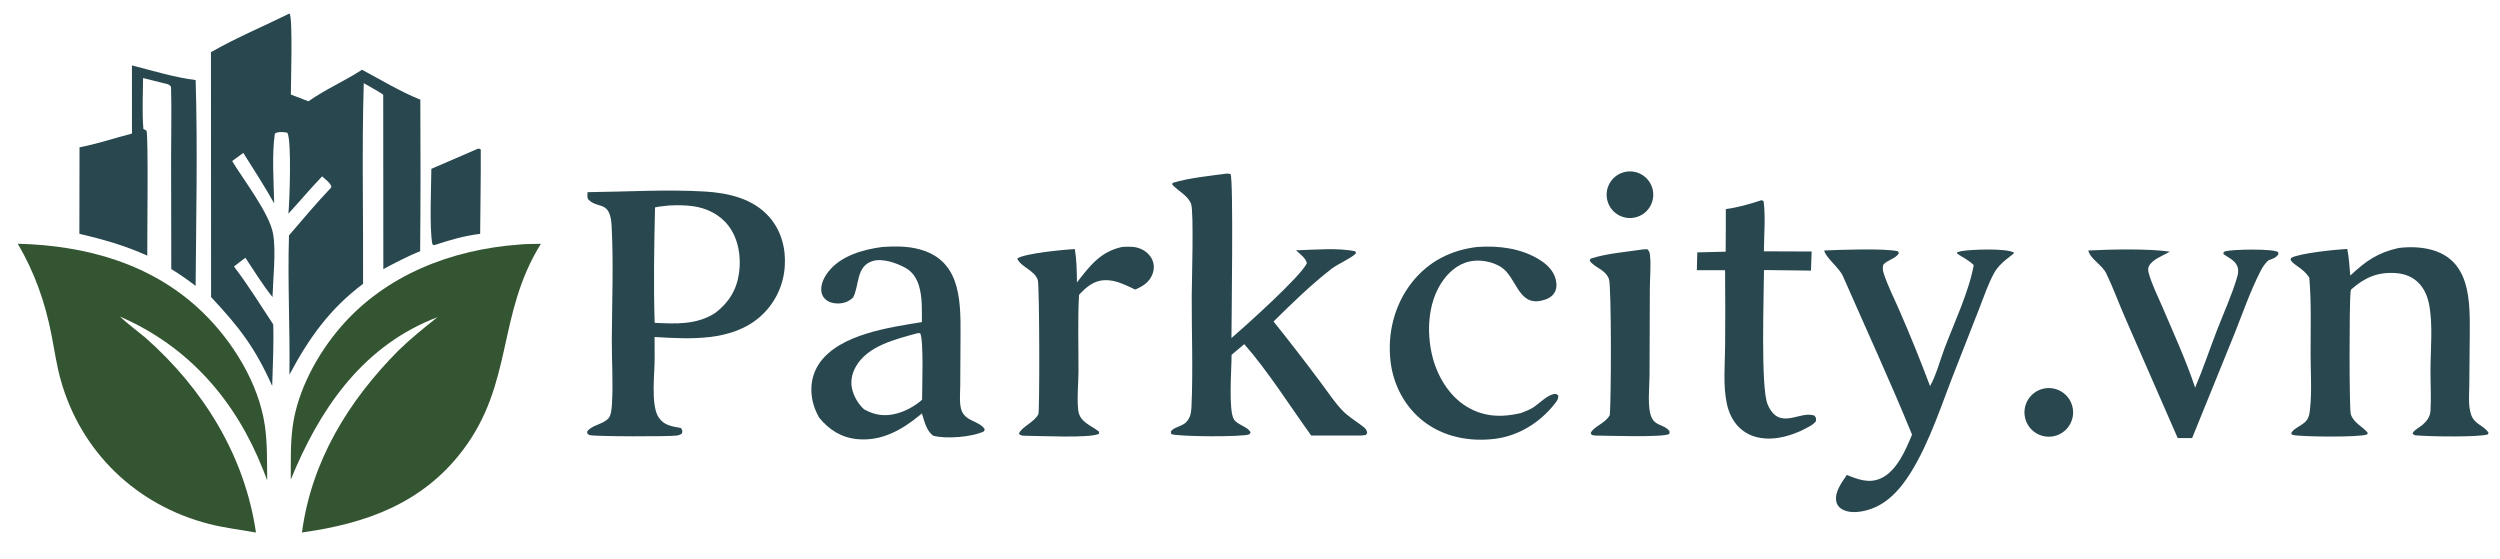 <svg version="1.1" xmlns="http://www.w3.org/2000/svg" style="display: block;" viewBox="0 0 2048 458" width="1145" height="256" preserveAspectRatio="none">
<path transform="translate(0,0)" fill="rgb(255,255,255)" d="M 0 0 L 2048 0 L 2048 458 L 0 458 L 0 0 z"/>
<path transform="translate(0,0)" fill="rgb(40,71,79)" d="M 237.195 11.044 C 239.971 14.365 238.267 69.293 238.261 77.457 L 252.663 83.014 C 266.428 73.286 282.37 66.377 296.566 57.146 C 312.121 65.499 327.978 75.058 344.334 81.673 C 344.604 123.046 344.554 164.42 344.183 205.792 C 333.799 210.045 323.937 215.237 314.033 220.484 L 313.934 77.583 C 308.91 74.129 303.284 71.234 298.007 68.159 C 296.328 122.797 297.736 177.868 297.43 232.549 C 270.098 253.058 252.95 277.18 237.098 307.015 C 237.624 268.992 235.544 230.849 236.743 192.851 C 248.045 179.7 259.208 166.383 271.15 153.805 L 271.518 153.035 C 270.729 149.907 266.269 146.702 263.913 144.508 C 254.415 154.332 245.53 165.004 236.266 175.08 C 237.231 165.303 239.005 115.065 235.419 108.758 C 234.617 108.555 233.801 108.413 232.978 108.333 C 230.478 108.113 227.054 107.922 225.155 109.544 C 222.621 126.955 224.24 148.843 224.619 166.62 C 216.696 152.575 207.943 138.918 199.315 125.297 L 190.166 131.953 C 199.418 147.274 220.848 174.97 223.713 191.569 C 226.215 206.069 223.691 228.157 223.238 243.456 C 215.151 233.3 208.21 222.032 201.03 211.215 C 197.817 213.462 194.764 216.002 191.669 218.412 C 203.168 233.375 213.387 250.041 223.816 265.799 C 224.399 282.459 223.386 299.582 222.993 316.261 C 208.939 284.91 196.355 268.465 172.922 243.425 L 172.809 42.761 C 193.254 31.029 216.004 21.497 237.195 11.044 z"/>
<path transform="translate(0,0)" fill="rgb(52,85,50)" d="M 425.06 200.416 C 430.935 199.756 437.178 199.969 443.105 199.789 C 406.849 258.016 420.969 313.892 378.881 369.236 C 345.918 412.58 299.479 429.135 247.373 436.283 C 255.185 377.611 285.619 328.184 326.682 286.931 C 336.608 277.238 347.438 268.604 358.273 259.965 C 356.499 260.596 354.744 261.278 353.01 262.01 C 294.808 286.439 261.149 336.903 238.23 392.923 C 238.266 378.655 237.841 363.765 239.739 349.61 C 243.697 320.109 259.943 290.146 279.196 267.847 C 316.037 225.177 369.988 204.499 425.06 200.416 z"/>
<path transform="translate(0,0)" fill="rgb(52,85,50)" d="M 14.521 199.705 C 70.413 201.111 124.861 216.001 166.066 255.951 C 190.802 279.933 211.973 314.234 216.991 348.776 C 219.123 363.454 218.665 378.779 218.886 393.605 C 217.798 390.729 216.689 387.861 215.561 385 C 193.166 328.322 154.82 283.932 98.178 259.373 C 104.754 265.407 111.981 270.873 118.905 276.506 C 166.311 318.282 200.598 373.33 209.672 436.362 C 196.783 434.026 183.931 432.567 171.198 429.3 C 111.783 414.055 66.235 370.477 49.703 311.204 C 46.342 299.155 44.574 286.635 42.178 274.366 C 36.984 247.78 28.359 223.094 14.521 199.705 z"/>
<path transform="translate(0,0)" fill="rgb(40,71,79)" d="M 481.297 157.467 C 513.002 157.145 545.794 155.068 577.37 156.932 C 596.568 158.065 616.818 162.659 630.081 177.649 C 639.794 188.628 643.817 203.213 642.915 217.688 C 642.066 233.727 634.819 248.756 622.798 259.409 C 599.5 279.945 565.126 277.886 536.22 276.12 L 536.299 292.383 C 536.527 305.069 532.707 332.036 539.703 342.237 C 544.138 348.704 550.719 349.419 557.798 350.683 C 559.06 352.758 559.221 352.764 558.706 355.112 C 557.461 356.105 556.201 356.618 554.644 356.868 C 548.749 357.817 487.185 357.743 482.886 356.498 C 482.428 356.365 481.535 355.508 481.108 355.195 L 480.997 353.641 C 484.502 348.325 493.994 347.75 498.391 342.854 C 500.69 340.294 501.077 334.59 501.291 331.262 C 502.419 313.709 501.099 295.348 501.198 277.657 C 501.37 247.044 502.654 215.665 501.036 185.129 C 499.915 163.961 490.201 171.391 482.33 163.822 C 480.739 162.291 481.312 159.565 481.297 157.467 z"/>
<path transform="translate(0,0)" fill="rgb(255,255,255)" d="M 548.07 168.382 C 554.521 168.091 560.991 168.052 567.406 168.903 C 578.869 170.422 589.713 175.727 596.814 185.054 C 604.936 195.722 607.206 210.308 605.471 223.363 C 603.629 237.226 597.16 247.814 586.125 256.291 C 570.798 266.313 553.773 265.328 536.293 264.539 C 535.297 233.234 535.886 201.239 536.603 169.917 C 540.321 169.108 544.287 168.847 548.07 168.382 z"/>
<path transform="translate(0,0)" fill="rgb(40,71,79)" d="M 722.89 202.356 C 732.011 201.782 741.051 201.598 750.043 203.512 C 786.47 211.268 787.029 244.015 786.874 274.079 L 786.632 315.907 C 786.625 321.946 785.587 331.225 787.882 336.762 C 791.487 345.461 802.303 344.895 806.716 351.696 L 806.061 353.425 C 796.394 358.191 774.987 359.838 764.557 357.041 C 758.819 353.019 757.266 345.044 755.216 338.739 C 754.718 339.177 754.213 339.608 753.7 340.03 C 738.858 352.289 722.172 361.754 702.292 359.824 C 689.169 358.55 679.309 352.232 671.113 342.296 C 668.286 337.373 666.257 332.182 665.291 326.587 C 663.503 316.232 665.386 305.836 671.531 297.209 C 688.204 273.801 728.609 268.264 755.216 263.916 C 755.191 254.192 755.665 243.865 752.902 234.449 C 751.003 227.975 747.487 222.59 741.477 219.335 C 734.229 215.411 722.938 211.428 714.845 213.912 C 701.067 218.141 704.142 233.951 698.815 243.831 C 696.159 246.295 693.533 247.738 689.927 248.362 C 685.754 249.084 680.607 248.58 677.104 246.004 C 674.745 244.27 673.24 241.783 672.855 238.881 C 672.094 233.149 675.049 227.219 678.447 222.809 C 688.628 209.598 707.111 204.385 722.89 202.356 z"/>
<path transform="translate(0,0)" fill="rgb(255,255,255)" d="M 751.286 273.097 L 753.721 272.923 C 756.904 277.839 755.32 319.656 755.373 327.549 C 749.696 332.565 742.485 336.607 735.189 338.673 C 725.227 341.494 716.726 340.375 707.819 335.392 C 703.379 331.276 700.138 326.034 698.438 320.223 C 696.434 313.514 697.585 306.729 700.958 300.668 C 710.615 283.314 733.629 278.005 751.286 273.097 z"/>
<path transform="translate(0,0)" fill="rgb(40,71,79)" d="M 1003.78 142.395 C 1005.28 142.068 1006.58 142.327 1008.06 142.583 C 1010.55 147.224 1008.84 262.047 1008.81 277.002 C 1019.8 267.56 1065.69 226.434 1070.58 215.671 C 1069.8 211.511 1064.77 207.93 1061.65 205.121 C 1075.64 204.689 1097.18 202.836 1110.3 205.981 L 1110.86 207.318 C 1109.02 210.448 1095.44 216.654 1091.06 220.043 C 1074.29 233.013 1058.36 248.517 1043.3 263.432 C 1056.33 279.699 1069.08 296.188 1081.53 312.894 C 1087.47 320.698 1093.32 329.88 1100.14 336.795 C 1104.52 341.231 1110.5 344.908 1115.5 348.684 C 1118.12 350.666 1119.54 351.526 1120 354.862 L 1118.79 356.453 L 1115.25 356.846 L 1074.16 356.899 C 1056.95 333.042 1038.39 303.599 1019.28 281.983 L 1008.91 290.76 C 1009 301.21 1006.17 336.192 1010.82 343.601 C 1013.82 348.374 1022.32 349.45 1024.5 354.405 L 1023.46 355.908 C 1017.69 358.189 965.669 357.853 959.5 355.713 L 959.184 353.559 C 961.441 350.029 967.651 349.553 971.125 346.456 C 974.843 343.142 975.811 338.728 976.033 333.938 C 977.429 303.838 976.166 273.214 976.263 243.061 C 976.3 231.536 978.059 174.614 975.817 167.357 C 973.746 160.65 964.944 156.355 960.362 151.343 L 960.479 149.888 C 974.15 145.761 989.599 144.306 1003.78 142.395 z"/>
<path transform="translate(0,0)" fill="rgb(40,71,79)" d="M 1964.91 203.21 C 1973.27 202.157 1982.32 202.317 1990.53 204.323 C 2024.2 212.553 2023.41 246.896 2023.22 274.462 L 2022.85 315.648 C 2022.77 323.453 2021.79 332.416 2024.39 339.891 C 2027.19 347.941 2034.85 348.437 2038.68 354.723 L 2037.91 356.013 C 2029.48 358.307 1991.95 357.711 1981.5 356.888 C 1979.32 356.716 1977.86 357.008 1976.37 355.26 C 1976.95 352.809 1982.42 349.924 1984.46 348.177 C 1987.94 345.185 1990.79 341.408 1991.07 336.669 C 1991.72 325.638 1991.01 314.027 1991.05 302.934 C 1991.12 285.67 1993.19 265.836 1989.81 248.947 C 1988.63 243.045 1986.23 237.272 1982.2 232.736 C 1976.94 226.808 1969.82 224.185 1962.04 223.717 C 1947.39 222.835 1936.77 227.682 1926.06 237.209 C 1925.83 237.861 1925.63 238.515 1925.56 239.208 C 1924.52 248.474 1924.4 335.456 1925.79 339.512 C 1928.23 346.65 1935.07 349.176 1939.59 354.536 L 1939.27 355.909 C 1933.89 358.507 1885.31 357.971 1878.39 356.405 C 1877.47 356.197 1877.39 355.67 1876.91 354.894 C 1879.31 350.562 1886.06 348.734 1889.37 344.711 C 1891.61 341.987 1892.01 338.547 1892.38 335.161 C 1893.94 320.797 1892.88 305.469 1892.84 290.963 C 1892.78 269.869 1893.58 248.424 1891.76 227.409 C 1886.4 219.337 1879.12 217.571 1876.41 212.942 L 1876.97 211.282 C 1884.11 207.381 1913.99 204.42 1922.87 203.975 C 1924.34 211.054 1924.66 218.601 1925.36 225.803 C 1937.98 213.944 1947.83 206.983 1964.91 203.21 z"/>
<path transform="translate(0,0)" fill="rgb(40,71,79)" d="M 1616.87 217.258 C 1613.23 213.425 1607.68 210.832 1603.28 207.797 L 1603.31 206.77 C 1604.5 206.293 1605.75 205.944 1607.02 205.726 C 1614.81 204.39 1644.45 203.183 1650.06 207.133 C 1649.37 208.651 1638.54 214.735 1633.71 223.473 C 1628.69 232.532 1625.31 242.816 1621.53 252.456 L 1602.5 301.061 C 1591.15 329.411 1581.4 361.349 1565.25 387.278 C 1556.27 401.686 1544.66 414.623 1527.46 418.557 C 1521.56 419.904 1513.82 420.422 1508.48 416.981 C 1506.37 415.62 1504.82 413.494 1504.31 411.027 C 1502.68 403.167 1508.83 395.295 1512.94 389.144 C 1521.78 392.78 1530.77 396.199 1540.18 392.236 C 1553.64 386.568 1561.13 368.726 1566.34 356.143 C 1548.55 312.493 1528.69 269.618 1509.81 226.424 C 1506.66 219.213 1495.47 211.086 1494.41 205.242 C 1506.82 204.678 1544.36 203.307 1554.85 205.912 L 1555.55 207.542 C 1552.88 212.037 1546.3 212.878 1542.81 216.881 C 1542.08 219.486 1542.36 221.608 1543.18 224.153 C 1546.51 234.462 1551.89 244.816 1556.17 254.803 C 1565.03 275.101 1573.34 295.634 1581.1 316.379 C 1586.23 307.133 1589.18 295.506 1592.93 285.528 C 1600.82 264.582 1612.95 239.077 1616.87 217.258 z"/>
<path transform="translate(0,0)" fill="rgb(40,71,79)" d="M 108.084 53.586 C 125.156 57.943 142.767 63.416 160.271 65.588 C 161.963 121.632 160.674 178.166 160.255 234.248 C 153.795 229.26 147.26 224.741 140.309 220.465 L 140.163 129.508 C 140.141 110.055 140.676 90.541 140.12 71.097 C 138.419 68.684 136.037 68.696 133.244 67.948 L 117.196 63.949 C 117.102 77.763 116.361 91.954 117.459 105.716 L 119.939 106.967 C 121.702 109.165 120.493 198.742 120.649 209.48 C 102.538 201.216 84.302 196.107 65.02 191.562 L 65.141 120.722 C 79.529 117.933 93.875 113.117 108.108 109.451 L 108.084 53.586 z"/>
<path transform="translate(0,0)" fill="rgb(40,71,79)" d="M 1210.2 202.356 C 1227.67 201.195 1245.57 203.291 1260.8 212.582 C 1267 216.365 1272.8 221.75 1274.49 229.079 C 1275.35 232.793 1275.41 236.688 1273.31 240.009 C 1270.92 243.801 1266.72 245.501 1262.49 246.397 C 1243.4 250.45 1242.45 226.981 1229.59 218.776 C 1222.33 214.146 1211.91 212.394 1203.6 214.295 C 1193.6 216.581 1185.63 223.985 1180.32 232.486 C 1169.8 249.314 1168.71 271.912 1173.12 290.839 C 1176.97 307.356 1186.6 323.993 1201.29 333.049 C 1215.39 341.75 1230.19 342.183 1245.92 338.472 C 1249.13 337.203 1252.55 335.964 1255.51 334.18 C 1260.59 331.113 1267.88 323.117 1273.79 322.788 C 1275.28 322.706 1275.58 323.305 1276.64 324.234 C 1276.41 327.245 1275.67 328.239 1273.81 330.625 C 1261.78 346.088 1244.12 357.191 1224.54 359.587 C 1203.86 362.116 1182.53 358.047 1165.88 345.024 C 1150.74 333.171 1141.4 315.277 1139.14 296.289 C 1136.4 273.284 1142.29 249.551 1156.74 231.302 C 1170.31 214.172 1188.7 204.873 1210.2 202.356 z"/>
<path transform="translate(0,0)" fill="rgb(40,71,79)" d="M 1443.07 164.04 C 1443.78 164.134 1444.21 164.593 1444.79 165.016 C 1446.43 178.071 1445.07 192.699 1444.99 205.923 L 1484.09 206.071 L 1483.56 221.743 L 1445.06 221.262 C 1445.03 241.27 1442.21 317.721 1448.05 331.362 C 1457.65 353.76 1474.67 335.838 1486.53 340.657 C 1487.94 342.689 1487.84 342.799 1487.54 345.277 C 1484.77 348.799 1478.77 351.136 1474.83 353.276 C 1466.84 356.74 1458.07 359.318 1449.3 359.382 C 1440.04 359.45 1431.2 356.714 1424.55 350.071 C 1419.32 344.85 1416.21 338.054 1414.65 330.903 C 1411.39 315.911 1413.11 298.556 1413.22 283.274 C 1413.39 262.641 1413.38 242.007 1413.19 221.374 L 1390.05 221.408 L 1390.42 206.793 L 1413.65 206.231 C 1413.82 194.603 1413.75 182.961 1413.79 171.331 C 1423.78 169.986 1433.5 167.152 1443.07 164.04 z"/>
<path transform="translate(0,0)" fill="rgb(40,71,79)" d="M 1798.25 317.653 C 1804.81 302.248 1810.17 286.073 1816.22 270.42 C 1821.76 256.083 1828.6 241.241 1832.83 226.524 C 1833.46 224.329 1833.69 222.302 1833.31 220.045 C 1832.24 213.793 1826.01 211.486 1821.37 208.177 L 1821.66 206.53 C 1822.3 206.166 1822.94 205.886 1823.66 205.729 C 1830.06 204.347 1861.82 203.603 1866.31 206.605 L 1866.41 208.403 C 1864.48 211.324 1861.36 212.162 1858.23 213.336 C 1855.54 215.854 1853.64 218.615 1851.96 221.873 C 1843.42 238.425 1837.19 256.8 1830.24 274.082 L 1795.79 358.977 L 1783.98 358.955 L 1741.36 261.417 C 1735.98 249.153 1731.3 236.26 1725.54 224.208 C 1722.04 216.874 1712.6 212.584 1710.73 205.251 C 1728.99 204.297 1760.05 203.623 1777.5 206.196 C 1772.18 209.433 1763.25 212.374 1760.4 218.11 C 1759.44 220.053 1759.69 221.775 1760.25 223.815 C 1762.9 233.392 1767.77 242.892 1771.66 252.034 C 1780.84 273.609 1790.89 295.376 1798.25 317.653 z"/>
<path transform="translate(0,0)" fill="rgb(40,71,79)" d="M 919.491 202.314 C 924.236 202.11 929.039 201.834 933.572 203.534 C 938.11 205.235 941.983 208.474 943.971 212.948 C 945.631 216.682 945.543 220.962 944.054 224.733 C 941.432 231.371 936.206 234.596 929.944 237.259 C 921.94 233.531 913.891 229.197 904.789 229.568 C 895.957 229.929 889.564 235.423 883.935 241.623 C 882.806 262.304 883.584 283.416 883.495 304.149 C 883.451 314.4 882.147 325.813 883.244 335.913 C 884.332 345.932 893.554 348.294 900.272 353.659 L 900.322 355.483 C 892.299 359.215 851.845 357.104 840.75 357.076 C 838.089 356.945 836.652 357.358 834.707 355.394 C 836.363 350.082 847.601 345.857 850.656 339.251 C 851.727 336.934 851.587 234.112 850.169 229.527 C 847.624 221.297 836.082 218.866 833.36 211.802 C 839.083 207.637 872.001 204.463 880.532 204.102 C 881.985 213.185 882.145 222.275 882.219 231.445 C 892.789 217.856 901.598 205.976 919.491 202.314 z"/>
<path transform="translate(0,0)" fill="rgb(40,71,79)" d="M 1345.8 204.383 L 1349.51 204.193 C 1351.16 205.863 1351.48 207.109 1351.71 209.446 C 1352.59 218.056 1351.55 228.06 1351.55 236.796 L 1351.3 308.027 C 1351.28 317.288 1349.24 333.785 1353 342.09 C 1356.22 349.204 1363.34 347.777 1367.32 352.925 C 1367.99 353.788 1367.66 354.495 1367.52 355.52 C 1363.17 358.611 1317.13 356.953 1308.75 356.93 C 1307.11 357.035 1305.63 356.74 1304.03 356.418 L 1303.05 354.838 C 1305.91 349.046 1315.26 346.853 1318.75 340.082 C 1319.92 329.16 1320.18 233.846 1318.03 228.535 C 1314.77 220.439 1306.88 219.854 1302.34 213.74 L 1302.95 211.961 C 1316.24 207.6 1331.92 206.505 1345.8 204.383 z"/>
<path transform="translate(0,0)" fill="rgb(40,71,79)" d="M 391.46 121.868 C 392.671 121.71 392.779 121.843 393.851 122.462 C 393.927 145.509 393.542 168.574 393.352 191.621 C 380.368 193.146 367.897 196.842 355.537 200.942 L 354.197 200.075 C 351.699 187.186 353.253 153.046 353.374 138.342 L 391.46 121.868 z"/>
<path transform="translate(0,0)" fill="rgb(40,71,79)" d="M 1673.86 318.497 C 1684.65 315.988 1695.41 322.761 1697.82 333.575 C 1700.23 344.389 1693.36 355.09 1682.52 357.397 C 1671.83 359.672 1661.3 352.908 1658.92 342.237 C 1656.55 331.566 1663.21 320.973 1673.86 318.497 z"/>
<path transform="translate(0,0)" fill="rgb(40,71,79)" d="M 1329.76 141.265 C 1339.91 138.212 1350.6 144.007 1353.59 154.178 C 1356.57 164.349 1350.7 175.005 1340.51 177.921 C 1330.42 180.809 1319.89 175.009 1316.93 164.935 C 1313.97 154.861 1319.7 144.289 1329.76 141.265 z"/>
</svg>